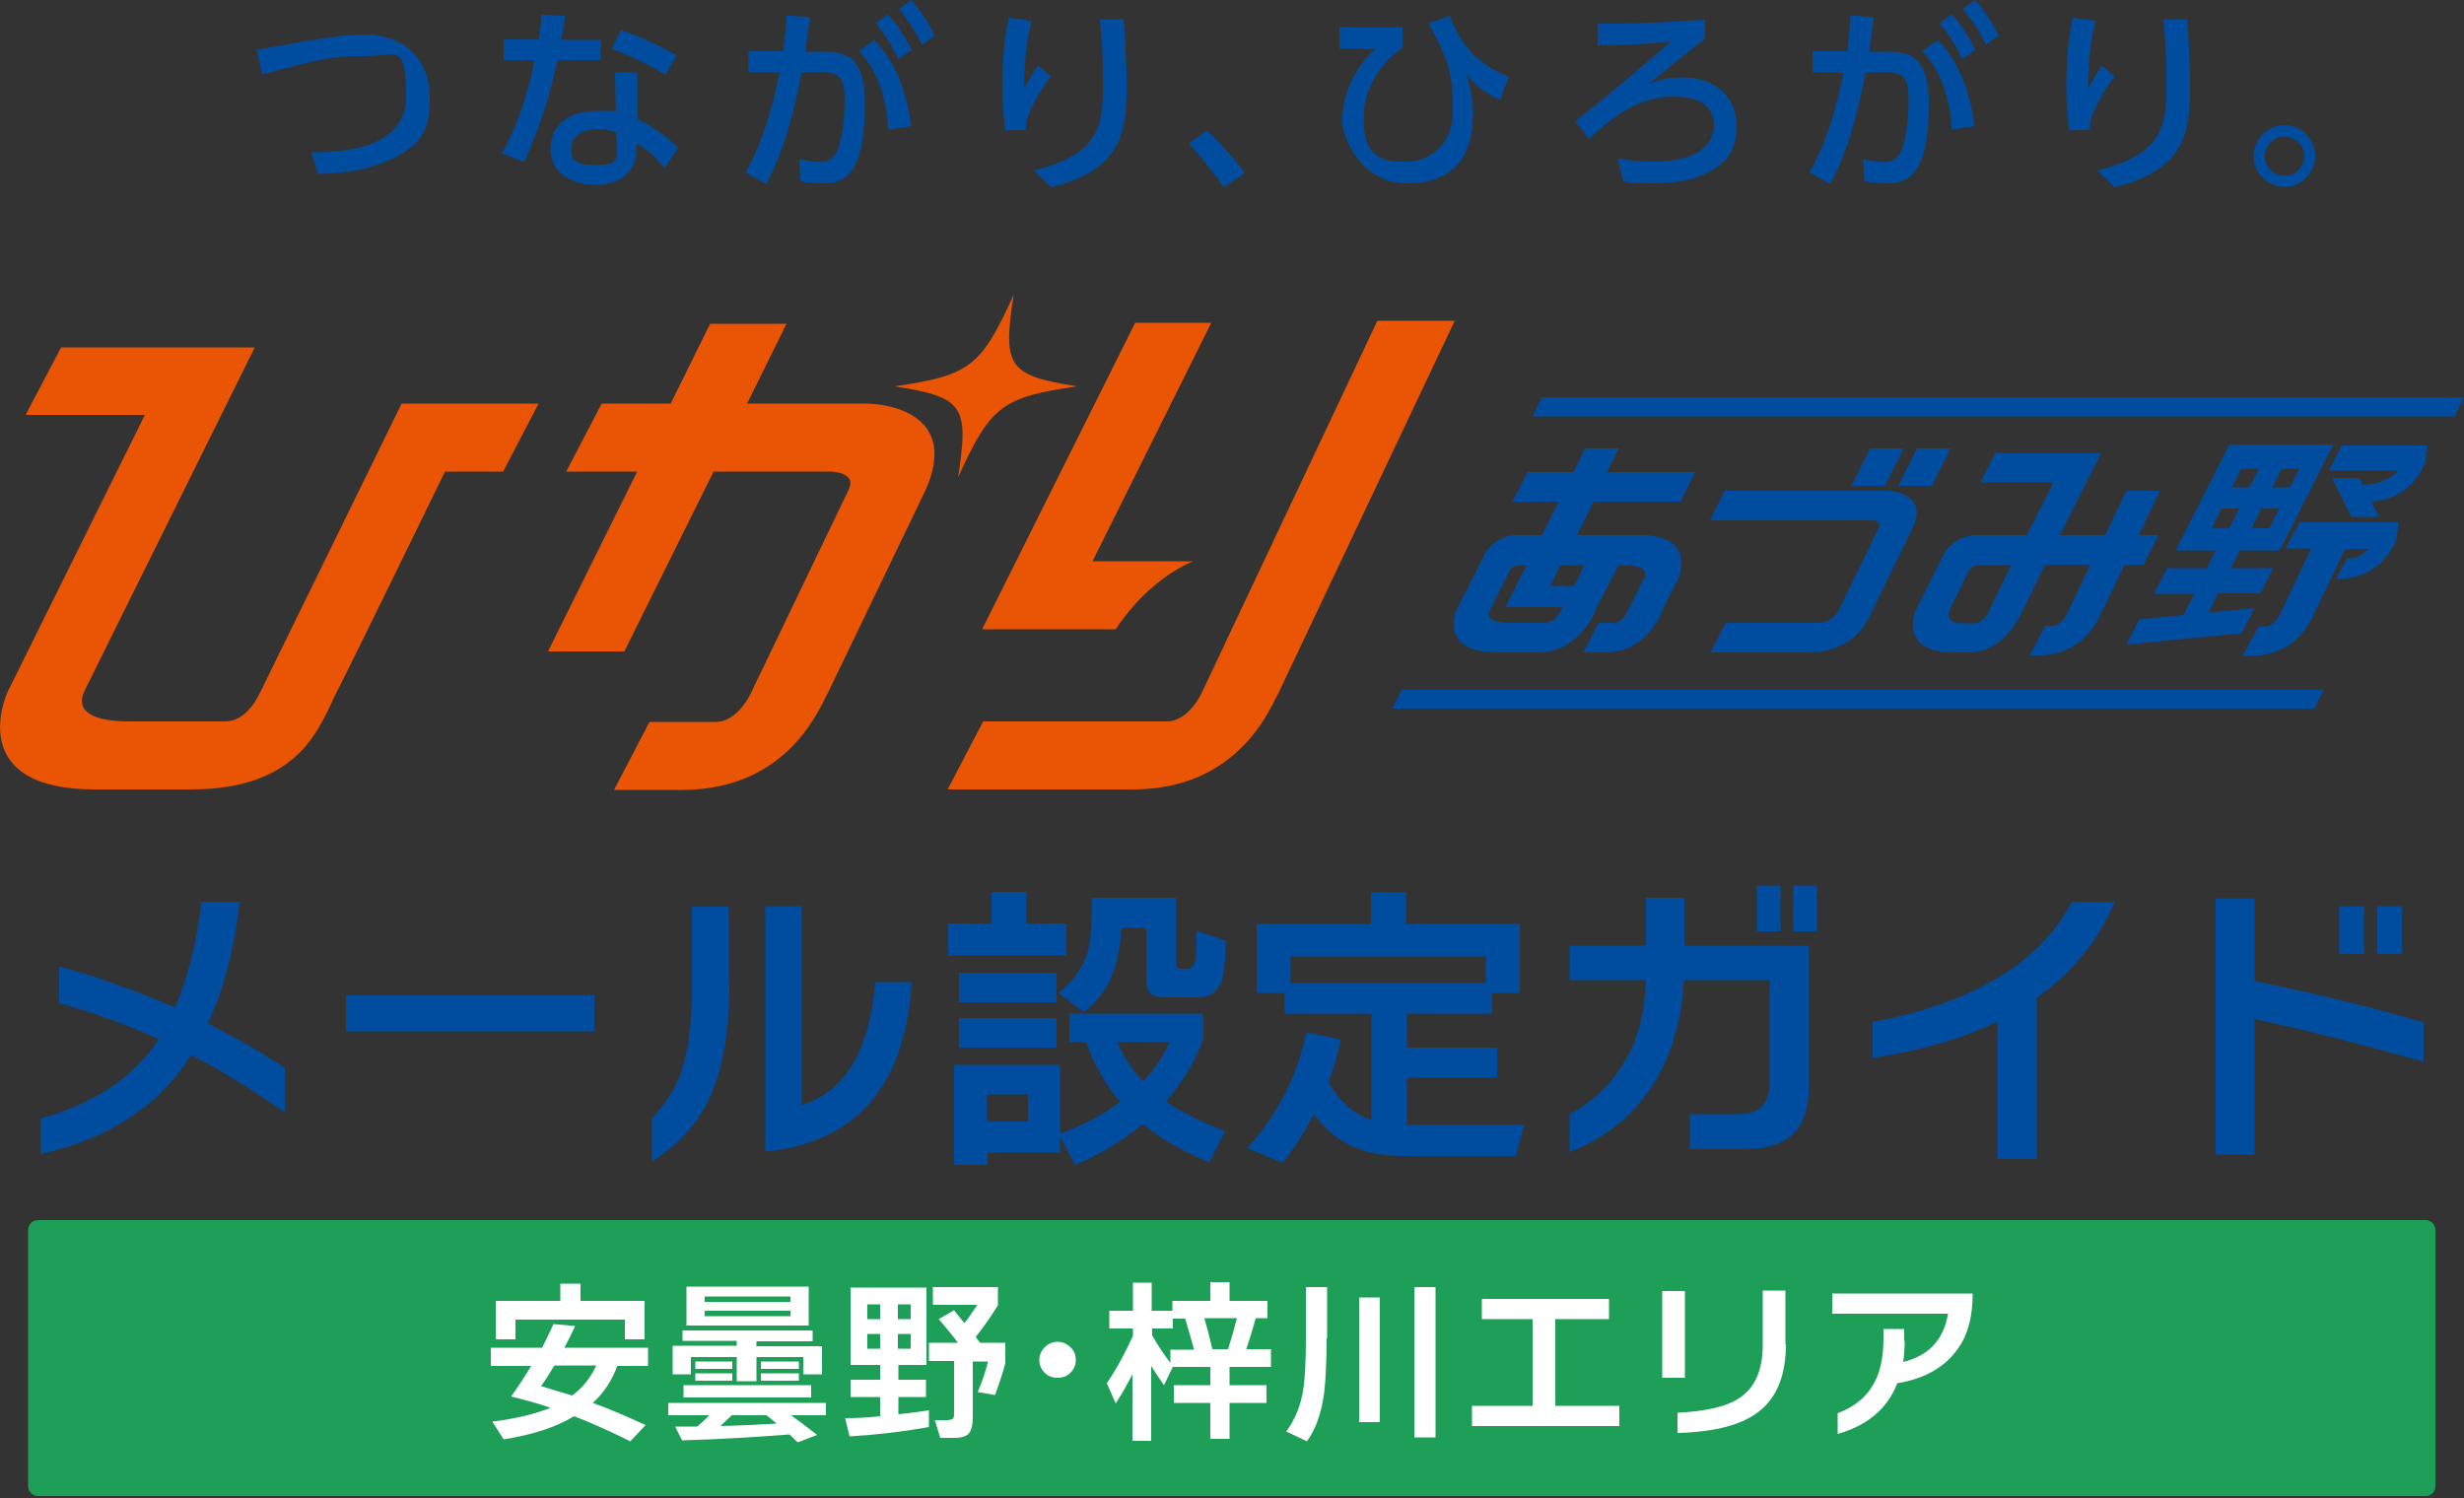 <?xml version="1.0" encoding="UTF-8"?>
<svg xmlns="http://www.w3.org/2000/svg" version="1.1" viewBox="0 0 500 304">
  <rect x="0" y="0" width="500" height="304" fill="#333333" stroke="none"/>
  <defs>
    <style>
      .cls-1 {
        fill: none;
      }

      .cls-2 {
        fill: #1e9f58;
      }

      .cls-3 {
        fill: #e95504;
      }

      .cls-4 {
        isolation: isolate;
      }

      .cls-5 {
        fill: #fff;
      }

      .cls-6 {
        fill: #004da0;
      }
    </style>
  </defs>
  <!-- Generator: Adobe Illustrator 28.7.8, SVG Export Plug-In . SVG Version: 1.2.0 Build 200)  -->
  <g>
    <g id="_レイヤー_1" data-name="レイヤー_1">
      <g id="_ロゴタイプ" data-name="ロゴタイプ">
        <g id="_つながりひろがり" data-name="つながりひろがり">
          <g>
            <path class="cls-6" d="M63.2,30.9c4.9,0,19.2-.1,19.2-11.3s-1.8-8.2-9-8.2-9.6,1-20.2,3.7l-1.1-5c1.6-.3,9.7-1.7,10.8-1.9,4.4-.7,7.8-1.2,10.9-1.2,9.1,0,13.4,5.9,13.4,12.5s-1,10.1-9.6,13.6c-2.5,1-6.8,2.1-13.1,2.2l-1.3-4.4Z"/>
            <path class="cls-6" d="M121.9,8v4.2h-8.8c-1.5,7.4-3.8,14.2-6.7,20.7l-4.6-1.8c3.6-6.3,5.4-12.6,6.7-18.9h-6.3v-4.2h7.1c.3-1.8.5-3.1.6-5l4.8.2c-.4,2.5-.5,3.4-.8,4.9h8s0-.1,0-.1ZM129.4,24.2c3.4,1.6,6.4,4,8.2,5.8l-2.7,4.1c-2.2-2.7-4-4-5.8-5v1.3c0,5.2-4.1,7.1-8.2,7.1-6.2,0-9.2-3.4-9.2-7.3s2.6-7.7,9.6-7.7,2.9.2,3.7.4l-.2-8.2h4.5v9.5ZM125.1,26.9c-.8-.3-1.9-.7-3.8-.7-3.5,0-5.4,1.7-5.4,3.8s.2,3.5,5.1,3.5,4.1-1.5,4.1-4.2c0,0,0-2.4,0-2.4ZM135.1,15.2c-4.2-2.5-7-3.8-11-5.3l1.9-3.8c4.3,1.5,6.9,2.7,11.3,5.1l-2.2,4Z"/>
            <path class="cls-6" d="M151.3,35c4.4-7.7,6.3-17.3,6.9-20.3h-6.3v-4.3h7c.4-2.5.5-4.2.7-7.3l4.7.4c-.3,3-.5,4.2-.9,7h3.9c5.8,0,8.2,2.4,8.2,10.8,0,15.2-5,15.9-8.5,15.9s-3.5-.3-4.6-.5l-.2-4.4c1,.2,2.7.6,4,.6,2.1,0,3.5-.9,4.2-3.7,1-3.9,1-8,1-8.8,0-3.2-.2-5.8-4.2-5.7h-4.5c-1.6,7.8-3.4,15.6-7.2,22.6l-4.2-2.3ZM180.3,26.3c-.4-5.8-1.9-11.7-6-15.9l3.1-2.3c2,2.1,6.1,6.8,7.5,17.5l-4.6.7ZM180.2,2.9c2.2,2.5,3.6,4.9,4.8,7.2l-2.7,1.9c-1.5-3.1-2.6-4.8-4.6-7.3l2.5-1.8ZM184.9,0c1.9,2.1,3.1,4,4.8,7.2l-2.6,1.9c-1.6-3.2-2.5-4.6-4.7-7.3L184.9,0Z"/>
            <path class="cls-6" d="M209.3,4.2c-.5,2.2-1.5,6.7-1.5,13.7,1.2-2.1,2.1-3.5,2.8-4.6l2.6,2.2c-1.2,1.5-2.3,3.3-3.7,6-1.2,2.4-1.3,3.5-1.3,4.8l-4.2.2c-.2-1.6-.6-4.9-.6-9.4,0-6.5.8-11.1,1.3-13.5l4.6.6ZM228,3.9c.6,7.4.6,12.4.6,13.6,0,9.5-1,16.9-15.3,20.5l-3.5-3.4c13.9-3.4,14-9.7,14-17.7s-.4-10.8-.6-13c0,0,4.8,0,4.8,0Z"/>
            <path class="cls-6" d="M248.3,38c-2.3-3.4-4.7-6.3-7.1-8.9l3.7-2.6c2.7,2.5,6,6.2,7.7,8.6l-4.3,2.9Z"/>
            <path class="cls-6" d="M284.6,5.5v4.1c-1.8,1.4-7.9,6-7.9,14.5s4.5,8.7,8.7,8.7,9.4-3,9.4-10.1-.6-9.8-3.5-15.3c-.7-1.3-.9-1.8-1.4-2.7l4.3-1.5c1.9,4.8,4.4,9.3,11.9,12.4l-1.7,4.7c-3.6-1.7-5.2-3.2-6.9-5.3,1.4,4,1.4,7.3,1.4,8.3,0,7.9-3.5,13.9-13.3,13.9s-13.2-9.8-13.2-12.5c0-5.6,2.5-11,6.7-14.8h-7.3c0,.1,0-4.4,0-4.4h12.8Z"/>
            <path class="cls-6" d="M345.8,8c-3.1,2.3-8.8,7.1-11.2,9,1.4-.5,3.6-1.3,6.8-1.3,7.2,0,11,4.5,11,9.8s-2.3,7.3-4.6,8.8c-3,1.9-6.6,2.9-12.5,2.9s-4.4-.2-5.9-.4l-1.1-4.6c3.1.5,5.6.6,7.4.6,9.6,0,12.1-4.2,12.1-7.4,0-5.1-5.1-5.8-8-5.8-7.5,0-12.6,4.2-17.4,8.6l-2.7-3.6c8.7-6.9,14.8-12.2,19.4-16.2-6.4.7-12.2.8-14.9.8v-4.4c10.2,0,16-.4,21.8-.8v4h-.2Z"/>
            <path class="cls-6" d="M367.2,35c4.4-7.7,6.3-17.3,6.9-20.3h-6.3v-4.3h7c.4-2.5.5-4.2.7-7.3l4.7.4c-.3,3-.5,4.2-.9,7h3.9c5.8,0,8.2,2.4,8.2,10.8,0,15.2-5,15.9-8.5,15.9s-3.5-.3-4.6-.5l-.2-4.4c1,.2,2.7.6,4,.6,2.1,0,3.5-.9,4.2-3.7,1-3.9,1-8,1-8.8,0-3.2-.2-5.8-4.2-5.7h-4.5c-1.6,7.8-3.4,15.6-7.2,22.6l-4.2-2.3ZM396.1,26.3c-.4-5.8-1.9-11.7-6-15.9l3.1-2.3c2,2.1,6.1,6.8,7.5,17.5l-4.6.7ZM396.1,2.9c2.2,2.5,3.6,4.9,4.8,7.2l-2.7,1.9c-1.5-3.1-2.6-4.8-4.6-7.3l2.5-1.8ZM400.8,0c1.9,2.1,3.1,4,4.8,7.2l-2.6,1.9c-1.6-3.2-2.5-4.6-4.7-7.3L400.8,0Z"/>
            <path class="cls-6" d="M425.2,4.2c-.5,2.2-1.5,6.7-1.5,13.7,1.2-2.1,2.1-3.5,2.8-4.6l2.6,2.2c-1.2,1.5-2.3,3.3-3.7,6-1.2,2.4-1.3,3.5-1.3,4.8l-4.2.2c-.2-1.6-.6-4.9-.6-9.4,0-6.5.8-11.1,1.3-13.5l4.6.6ZM443.8,3.9c.6,7.4.6,12.4.6,13.6,0,9.5-1,16.9-15.3,20.5l-3.5-3.4c13.9-3.4,14-9.7,14-17.7s-.4-10.8-.6-13c0,0,4.8,0,4.8,0Z"/>
            <path class="cls-6" d="M469.8,31.7c0,3.4-2.8,6.2-6.2,6.2s-6.3-2.8-6.3-6.2,2.8-6.3,6.3-6.3c3.3,0,6.2,2.8,6.2,6.3ZM459.6,31.7c0,2.2,1.8,4,4,4s4-1.8,4-4-1.8-4-4-4-4,1.7-4,4Z"/>
          </g>
        </g>
        <g id="_ひかりあづみ野" data-name="ひかりあづみ野">
          <polygon class="cls-1" points="454.4 103.2 450.8 103.2 448.8 107.2 452.4 107.2 454.4 103.2"/>
          <polygon class="cls-1" points="466.6 95.1 463 95.1 461.1 98.9 464.7 98.9 466.6 95.1"/>
          <polygon class="cls-1" points="460.5 107.2 462.5 103.2 458.9 103.2 456.9 107.2 460.5 107.2"/>
          <polygon class="cls-1" points="321.6 114.7 316.6 114.7 314.6 118.8 319.5 118.8 321.6 114.7"/>
          <path class="cls-1" d="M306.5,126.4h7.1c2.1,0,3.3-2.7,3.3-2.7l.2-.5h-11.6l4.3-8.5h-1.6c-1.4,0-1.9,1.2-1.9,1.2l-3.1,6.2h0l-.8,1.6s-1.9,2.7,4.1,2.7Z"/>
          <path class="cls-1" d="M399.6,115.8l-3.1,6.3-.8,1.6s-1.2,2.7,2.6,2.7h2.4c2.1,0,3.1-2.7,3.1-2.7h0l4.4-9.1h-6.7c-1.2,0-1.8.9-1.9,1.2Z"/>
          <polygon class="cls-1" points="458.5 95.1 454.8 95.1 452.9 98.9 456.6 98.9 458.5 95.1"/>
          <path class="cls-3" d="M230.3,65.6l-31,62.1h27.1c7-10.6,15.7-13.8,15.7-13.8h-20.4l24.1-48.4h-15.5Z"/>
          <path class="cls-3" d="M82.6,81.9h-1.1q-28.4,58-28.6,58.4c-.6,1.2-2.9,6.1-7.2,6.1h-19.3c-12.2,0-9.7-5.1-9.3-6.1l34.6-69.8H12.4l-7.2,13.7h24.2S1.7,140.1,1.6,140.3c-.6,1.2-8.5,19.9,17.6,19.9h19.6c22.6,0,26.2-13.3,29.6-19.9s21.9-44.6,21.9-44.6h11.8l7.2-13.8h-26.7Z"/>
          <path class="cls-3" d="M175.6,81.9h-24l8-16.2h-15.5l-8,16.2h-14l-7.2,13.8h14.4l-18.1,36.5h15.5l18.1-36.5h23.6s5.6,0,3.8,3.7l-19.7,41s-2.6,6.1-7.3,6.1h-13.4l-7.2,13.8h13.8c21.7,0,28-16.9,29.6-19.7l19.8-41.1c6.7-15-6.8-17.6-12.2-17.6Z"/>
          <path class="cls-3" d="M218.6,78.4c-14-2.2-15.2-3.9-12.9-18.6-6.6,14.6-8.9,16.4-24.2,18.6,14,2.2,15.2,3.9,12.9,18.5,6.6-14.5,8.9-16.3,24.2-18.5Z"/>
          <path class="cls-6" d="M350,99.6l-3,6h32.9s2.1,0,1.3,1.6l-8,16.5s-1.4,2.7-3.9,2.7h-19.1l-3.1,6h19.9c9.8,0,12.4-7.3,13-8.6l8.1-16.6c3-6.5-3-7.6-5.3-7.6h-32.8Z"/>
          <polygon class="cls-6" points="375.7 98.6 382.5 98.6 386.3 91 379.5 91 375.7 98.6"/>
          <polygon class="cls-6" points="385.2 98.6 392 98.6 395.8 91 389 91 385.2 98.6"/>
          <path class="cls-6" d="M463.8,111.3h5.2l-6.2,13.1h0s-1.2,2.7-3.1,2.7h-1.4l-3.2,6h1.5c9.8,0,12.5-7.7,13-8.6l6.3-13.1h4.6c-.7.9-1.9,1.9-3.3,1.9h-.9l-2.2,4.2h0c9.3,0,11.9-7.3,12.1-8s.5-3.5.5-3.5h-20.1l-2.8,5.3Z"/>
          <path class="cls-6" d="M475.2,90.4l-2.6,5.1h14c-.8,1-2.7,2.7-7.1,2.9l-.7-1.4h-5.6l4,7.9h5.6l-1.6-3.1c8.3-.6,10.7-7.3,10.9-8,.2-.7.5-3.1.5-3.4h-17.4Z"/>
          <path class="cls-6" d="M439.7,115.4l-2.6,5.1h8.2l-2.2,4.3-9,.9-2.6,5.1,23.4-2.3,2.6-5.1-9.3.9,1.9-3.9h8.6l2.6-5.1h-8.6l1.8-3.6h8.1l10.9-21.5h-21.1l-10.9,21.5h8.1l-1.8,3.6h-8.1ZM463,95.1h3.6l-1.9,3.8h-3.6l1.9-3.8ZM462.5,103.2l-2,4h-3.6l2-4h3.6ZM454.8,95.1h3.6l-1.9,3.8h-3.6l1.9-3.8ZM448.8,107.2l2-4h3.6l-2,4h-3.6Z"/>
          <path class="cls-6" d="M303,132.4h9.2c8.5-.1,11.6-8.6,11.6-8.6v-.2c.1,0,4.6-8.9,4.6-8.9h1.1c4.8,0,4.5,1.7,4.2,2.4v.2c-.1,0-.1,0-.1,0l-.6,1.3-3,6c-.5.8-1.4,1.8-2.7,1.8h-2.9l-3.1,6h5.2c8.1-.5,10.9-8.6,10.9-8.6l.9-2,1.5-2.9h0l.4-.8h.1c0,0,.3-.8.3-.8,0,0,3.7-8.6-7.5-8.7h-13.1l3.4-6.8h17.6l3-6h-17.9l2.4-4.8h-6.8l-2.4,4.8h-9.3l-3.1,6h9.4l-3.4,6.8h-5c-3,0-5.6,1.7-6.8,4.2-.7,1.5-4.1,8.3-4.7,9.3h0l-.8,1.6c0-.1-3.6,8.5,7.4,8.6ZM316.6,114.7h4.9l-2,4.2h-4.9l2-4.2ZM302.4,123.7l.8-1.6h0l3.1-6.2s.5-1.2,1.9-1.2h1.6l-4.3,8.5h11.6l-.2.5s-1.2,2.7-3.3,2.7h-7.1c-6,0-4.1-2.7-4.1-2.7Z"/>
          <path class="cls-6" d="M402.1,108.6h-1c-3,0-5.6,1.7-6.8,4.2-.3.5-5.3,10.6-5.5,10.9-.1.3-3.7,8.7,7.7,8.7h2.9c7.5,0,10.7-7.8,11.1-8.6l4.5-9.2h9.2s-4.6,9.6-4.6,9.7c-.3.4-1.2,2.7-3.1,2.7h-1.5l-3.1,6h1.5c9.9,0,12.6-8,13-8.6l4.7-9.8h3.9l3-6h-4l4.3-9h-6.8l-4.3,9h-9.2l8.4-16.7h-21.5l-3,6h14.8l-5.4,10.7s-9.2,0-9.2,0ZM403.7,123.8h0s-1,2.7-3.1,2.7h-2.4c-3.9,0-2.6-2.7-2.6-2.7l.8-1.6,3.1-6.3c.1-.3.7-1.2,1.9-1.2h6.7l-4.4,9.1Z"/>
          <polygon class="cls-6" points="312.9 80.6 311 84.5 498.1 84.5 500 80.6 312.9 80.6"/>
          <polygon class="cls-6" points="282.5 143.8 469.6 143.8 471.6 139.9 284.5 139.9 282.5 143.8"/>
          <path class="cls-3" d="M279.5,65.1l-35.5,75.2s-2.6,6.1-7.3,6.1h-37.2l-7.2,13.8h37.6c21.7,0,28-16.9,29.6-19.7l35.7-75.4h-15.7Z"/>
        </g>
      </g>
      <path class="cls-2" d="M492.3,303.6H7.7c-1.1,0-2-.9-2-2v-52c0-1.1.9-2,2-2h484.5c1.1,0,2,.9,2,2v52c0,1.1-.8,2-1.9,2Z"/>
      <g class="cls-4">
        <path class="cls-5" d="M125.3,277.1c-1.1,3-2.7,5.5-5,7.6,3.6,1.3,7.2,2.9,10.7,4.5l-3.1,3.3c-4-2-7.8-3.7-11.4-5.1-3.8,2.3-8.6,3.8-14.3,4.7l-2.3-3.6c4.8-.6,8.8-1.6,11.8-2.8-2.5-.9-5.2-1.6-8-2.3,1.5-2,2.8-4.1,4.1-6.2h-8.2v-3.7h10.4c.9-1.8,1.7-3.4,2.3-4.8l4.4.4c-.6,1.3-1.3,2.8-2.2,4.4h17v3.7h-6.2ZM130.8,271.8h-4v-4h-22.2v4h-4v-7.8h13.1v-3.5h4.1v3.5h13v7.8ZM116.1,283.2c2.2-1.6,3.8-3.7,4.9-6.1h-8.5c-1,1.7-1.9,3.1-2.7,4.2,2.2.7,4.3,1.3,6.3,1.9Z"/>
        <path class="cls-5" d="M141.5,289.5c.8-.7,1.7-1.5,2.4-2.3h-8.3v-2.5h32v2.5h-7.1c1.7,1.2,3.4,2.5,5.3,4l-3.9,1.5c-.4-.3-.9-.9-1.7-1.6-7.6.6-14.9,1-21.8,1.2l-1.4-2.8c.6,0,2.1,0,4.5,0ZM166.8,278.9h-3.8v-3.5h-9.5v4.9h-4v-4.9h-9.3v3.5h-3.7v-5.8h13v-1h-11v-2.1h26.4v2.2h-11.4v1h13.3v5.7ZM164.6,283.6h-25.9v-2.5h25.9v2.5ZM164.1,269h-24.8v-7.9h24.8v7.9ZM148.6,277.8h-7.5v-1.5h7.5v1.5ZM148.6,280.2h-7.5v-1.5h7.5v1.5ZM160.4,264.2v-1.1h-17.4v1.1h17.4ZM160.4,267v-1h-17.4v1.1h17.4ZM148.5,287.2c-.6.6-1.4,1.3-2.3,2.2,4.1-.1,7.9-.3,11.4-.5-.7-.6-1.4-1.2-2.1-1.7h-7ZM162.1,277.8h-7.7v-1.5h7.7v1.5ZM162.1,280.2h-7.7v-1.5h7.7v1.5Z"/>
        <path class="cls-5" d="M188.5,289.6c-5.7,1-11,1.6-16.1,1.9l-.9-3.7c2.1,0,4.5-.1,7.1-.4v-3.9h-6v-3.5h6v-3h-6v-15.7h15.4v15.7h-5.7v3h5.6v3.5h-5.6v3.5c2.1-.2,4.1-.5,6.2-.8v3.4ZM178.6,267.7v-3h-2.6v3h2.6ZM178.6,273.7v-3h-2.6v3h2.6ZM184.8,267.7v-3h-2.6v3h2.6ZM184.8,273.7v-3h-2.6v3h2.6ZM204,276.6c-.4,1.7-1.1,3.8-2.1,6.5l-3.5-.6c.9-2.1,1.6-4.2,2.1-6.2h-3.1v11.2c0,1.7-.3,2.8-.8,3.4s-1.5.9-3,.9h-2.8l-1.1-3.6h2.4c.8,0,1.3-.2,1.4-.5.1-.2.1-.7.1-1.3v-10.2h-5.1v-3.7h5.9c-1.1-1.5-2.4-3-3.9-4.8l3.1-1.8c.4.5,1.1,1.4,2.1,2.6,1.1-1.4,1.9-2.6,2.6-3.7h-9v-3.6h13.2v3.7c-1.5,2.4-3,4.5-4.5,6.4.1.2.4.6.9,1.2h5.1v4.1h0Z"/>
        <path class="cls-5" d="M218.3,276c0,1-.4,1.9-1.1,2.6-.7.7-1.6,1-2.6,1s-1.9-.3-2.6-1c-.7-.7-1.1-1.6-1.1-2.6s.4-1.9,1.1-2.6c.7-.7,1.6-1.1,2.6-1.1s1.9.4,2.6,1.1c.8.7,1.1,1.6,1.1,2.6Z"/>
        <path class="cls-5" d="M229.9,278.7c-1,1.9-2.1,4-3.5,6.1l-1.8-4.1c2.1-3.1,3.8-6.3,5.3-9.6v-1.5h-4.8v-3.6h4.8v-5.7h3.8v5.7h4.2v-2h7.7v-3.8h3.9v3.8h7.7v3.5h-2.4c-.5,2-1.2,4.2-1.9,6.3h5v3.6h-8.4v3.7h7.5v3.6h-7.5v7.3h-3.9v-7.3h-7.4v-3.6h7.4v-3.7h-7.6l-1.8,3.7c-.9-1.3-1.8-2.6-2.6-3.9v15.2h-3.8v-13.7h.1ZM238,269.6h-4.2v1.4c1,1.8,2.2,3.6,3.7,5.6v-2.7h4.8c-.6-2.2-1.2-4.3-1.8-6.3h-2.5v2ZM246,273.8h3.2c.7-2.2,1.3-4.3,1.8-6.3h-6.6c.5,1.8,1.1,4,1.6,6.3Z"/>
        <path class="cls-5" d="M269.2,271.6c0,4.8-.2,8.5-.5,11.1-.6,4.3-1.8,7.5-3.5,9.8l-4.2-2c1.8-2.4,3-5.3,3.5-8.8.3-2,.5-5.5.5-10.4v-10.1h4.3v10.4h0ZM280,288.6h-4.2v-25.3h4.2v25.3ZM291.3,291.7h-4.3v-30.5h4.3v30.5Z"/>
        <path class="cls-5" d="M328.6,289.4h-29.9v-4.1h12.3v-17.6h-10.3v-4.1h25.8v4.1h-10.9v17.6h13v4.1Z"/>
        <path class="cls-5" d="M341.9,279.6h-4.6v-17.6h4.6v17.6ZM362.4,272.8c0,6.2-1.8,10.7-5.3,13.5-3.4,2.8-9,4.3-16.7,4.5v-4.1c5.9-.3,10.2-1.3,12.7-3.1,3.1-2.1,4.6-5.7,4.6-10.7v-11h4.6v10.9h0Z"/>
        <path class="cls-5" d="M386.5,272.1c0,1.4-.1,2.9-.3,4.3,5.2-1.3,8.2-4.5,9.1-9.8h-23.5v-4.1h28.5c0,4.5-.9,8.2-2.8,10.9-2.6,3.9-6.8,6.4-12.5,7.3-2,5.2-6.1,8.6-12.1,10.3v-4.2c3.1-1.2,5.5-3,6.9-5.3,1.6-2.4,2.4-5.7,2.4-9.8v-2h4.2v2.4h0Z"/>
      </g>
      <g>
        <path class="cls-6" d="M57.9,225.8c-7.1-4.9-13.4-8.8-19.1-11.7-6.5,10.3-16.7,17-30.6,20.1v-7.2c11.1-3.1,19.1-8.5,24-16.1-6.3-2.9-13.1-5.4-20.2-7.3v-7.5c7.7,2.1,15.5,4.9,23.5,8.4,2.6-5.9,4.4-13.1,5.4-21.5h7.7c-1,9.3-3.1,17.5-6.4,24.7,5.3,2.7,10.5,5.7,15.6,9v9.1Z"/>
        <path class="cls-6" d="M120.6,209.3h-50.4v-7.3h50.4v7.3Z"/>
        <path class="cls-6" d="M148,199.8c0,10.1-1.5,18.2-4.6,24.2-2.4,4.6-6,8.5-11.1,11.7v-8.8c2.6-2.7,4.4-5.5,5.6-8.4,1.7-4.5,2.5-10.5,2.5-18v-16.5h7.5v15.8ZM185,199.3c-1.3,21.1-11.2,32.5-29.7,34.4v-49.8h7.4v40.4c8.9-2.9,13.8-11.2,14.9-25h7.5Z"/>
        <path class="cls-6" d="M216.4,193.9h-24v-6.5h8.8v-6.4h7.1v6.4h8.1v6.5ZM215.1,233.9h-14.7v2.5h-6.8v-20.3h21.5v14c4.7-1.7,8.8-3.9,12.2-6.5-2.9-3.4-5.2-7.4-6.9-12.1h-3.4v-5.8h27.1v5.4c-1.7,4.5-4.2,8.6-7.5,12.4,3,2.1,7,4.1,12,6.1l-3.2,6.3c-5.5-2.3-10-4.9-13.5-7.8-4.1,3.4-8.7,6.2-13.7,8.3l-3.1-5.8v3.4ZM214.4,203.4h-19.8v-6h19.8v6ZM214.4,212.6h-19.8v-6h19.8v6ZM208.6,227.6v-5.5h-8.3v5.5h8.3ZM248.8,190.7c-.2,4.1-.4,6.8-.8,8.1-.8,2.4-2.4,3.6-5,3.6h-6c-1.7,0-2.9-.2-3.4-.7-.7-.5-1-1.7-1-3.5v-9.9h-5c-.3,4.3-1.1,7.8-2.2,10.3-1.1,2.5-2.9,4.8-5.5,6.8l-5.1-3.9c3.1-2.5,5-5.2,5.9-8.2.6-2.2.9-5.9.9-11.1h17.1v13.2c0,.8.3,1.2,1,1.2h1.2c.9,0,1.5-.6,1.7-1.9.1-.8.2-2.8.2-5.8l5.8,2ZM232,219.5c2.3-2.5,4.1-5.2,5.3-8h-10.6c1.3,3,3.1,5.7,5.3,8Z"/>
        <path class="cls-6" d="M272.1,211c-.7,3-1.5,5.9-2.5,8.7,2.2,3.8,5.1,6.4,8.7,7.6v-21.6h-17.6v-4.2h-5.7v-14h23.2v-6.4h7.1v6.4h23.1v14h-5.6v4.2h-17.3v6.9h18.3v6.1h-18.3v9.6h23.8l-1.7,6.3h-22.5c-4.4,0-8.2-.7-11.2-2.2-2.8-1.4-5.2-3.5-7.3-6.3-1.9,3.7-4,7-6.3,9.9l-7.2-3c6-6.6,10.1-14.4,12-23.5l6.8,1.4ZM261.9,199.5h39.6v-5.4h-39.6v5.4Z"/>
        <path class="cls-6" d="M367.1,219.9c0,4.6-1,8-3.1,10.1-2.1,2.1-5.4,3.2-10,3.2h-11.1v-7.1h9.5c2.5,0,4.2-.5,5.2-1.6,1-1.1,1.5-2.8,1.5-5.2v-20.4h-17.4c-.5,9-2.9,16.7-7.4,22.9-4,5.5-9.3,9.5-15.8,12v-7.6c10.1-5.8,15.2-14.9,15.5-27.3h-15.5v-7h15.5v-9.7h7.8v9.7h25.3v27.9ZM361.3,189h-4.8v-9.3h4.8v9.3ZM368.7,189h-4.8v-9.3h4.8v9.3Z"/>
        <path class="cls-6" d="M429.2,182.9c-3.4,8-8.7,14.5-15.9,19.6v32.7h-8v-27.9c-7.1,3.5-15.5,5.9-25.3,7.4v-7.3c20.6-3.9,34.1-12.1,40.4-24.4h8.8Z"/>
        <path class="cls-6" d="M491.8,215.5c-12.2-3.5-23.6-6.4-34.3-8.7v27.5h-7.9v-52h7.9v16.8c13.6,2.8,25,5.6,34.3,8.4v7.9ZM479.7,193.6h-5v-9.7h5v9.7ZM487.4,193.6h-5v-9.7h5v9.7Z"/>
      </g>
    </g>
  </g>
</svg>